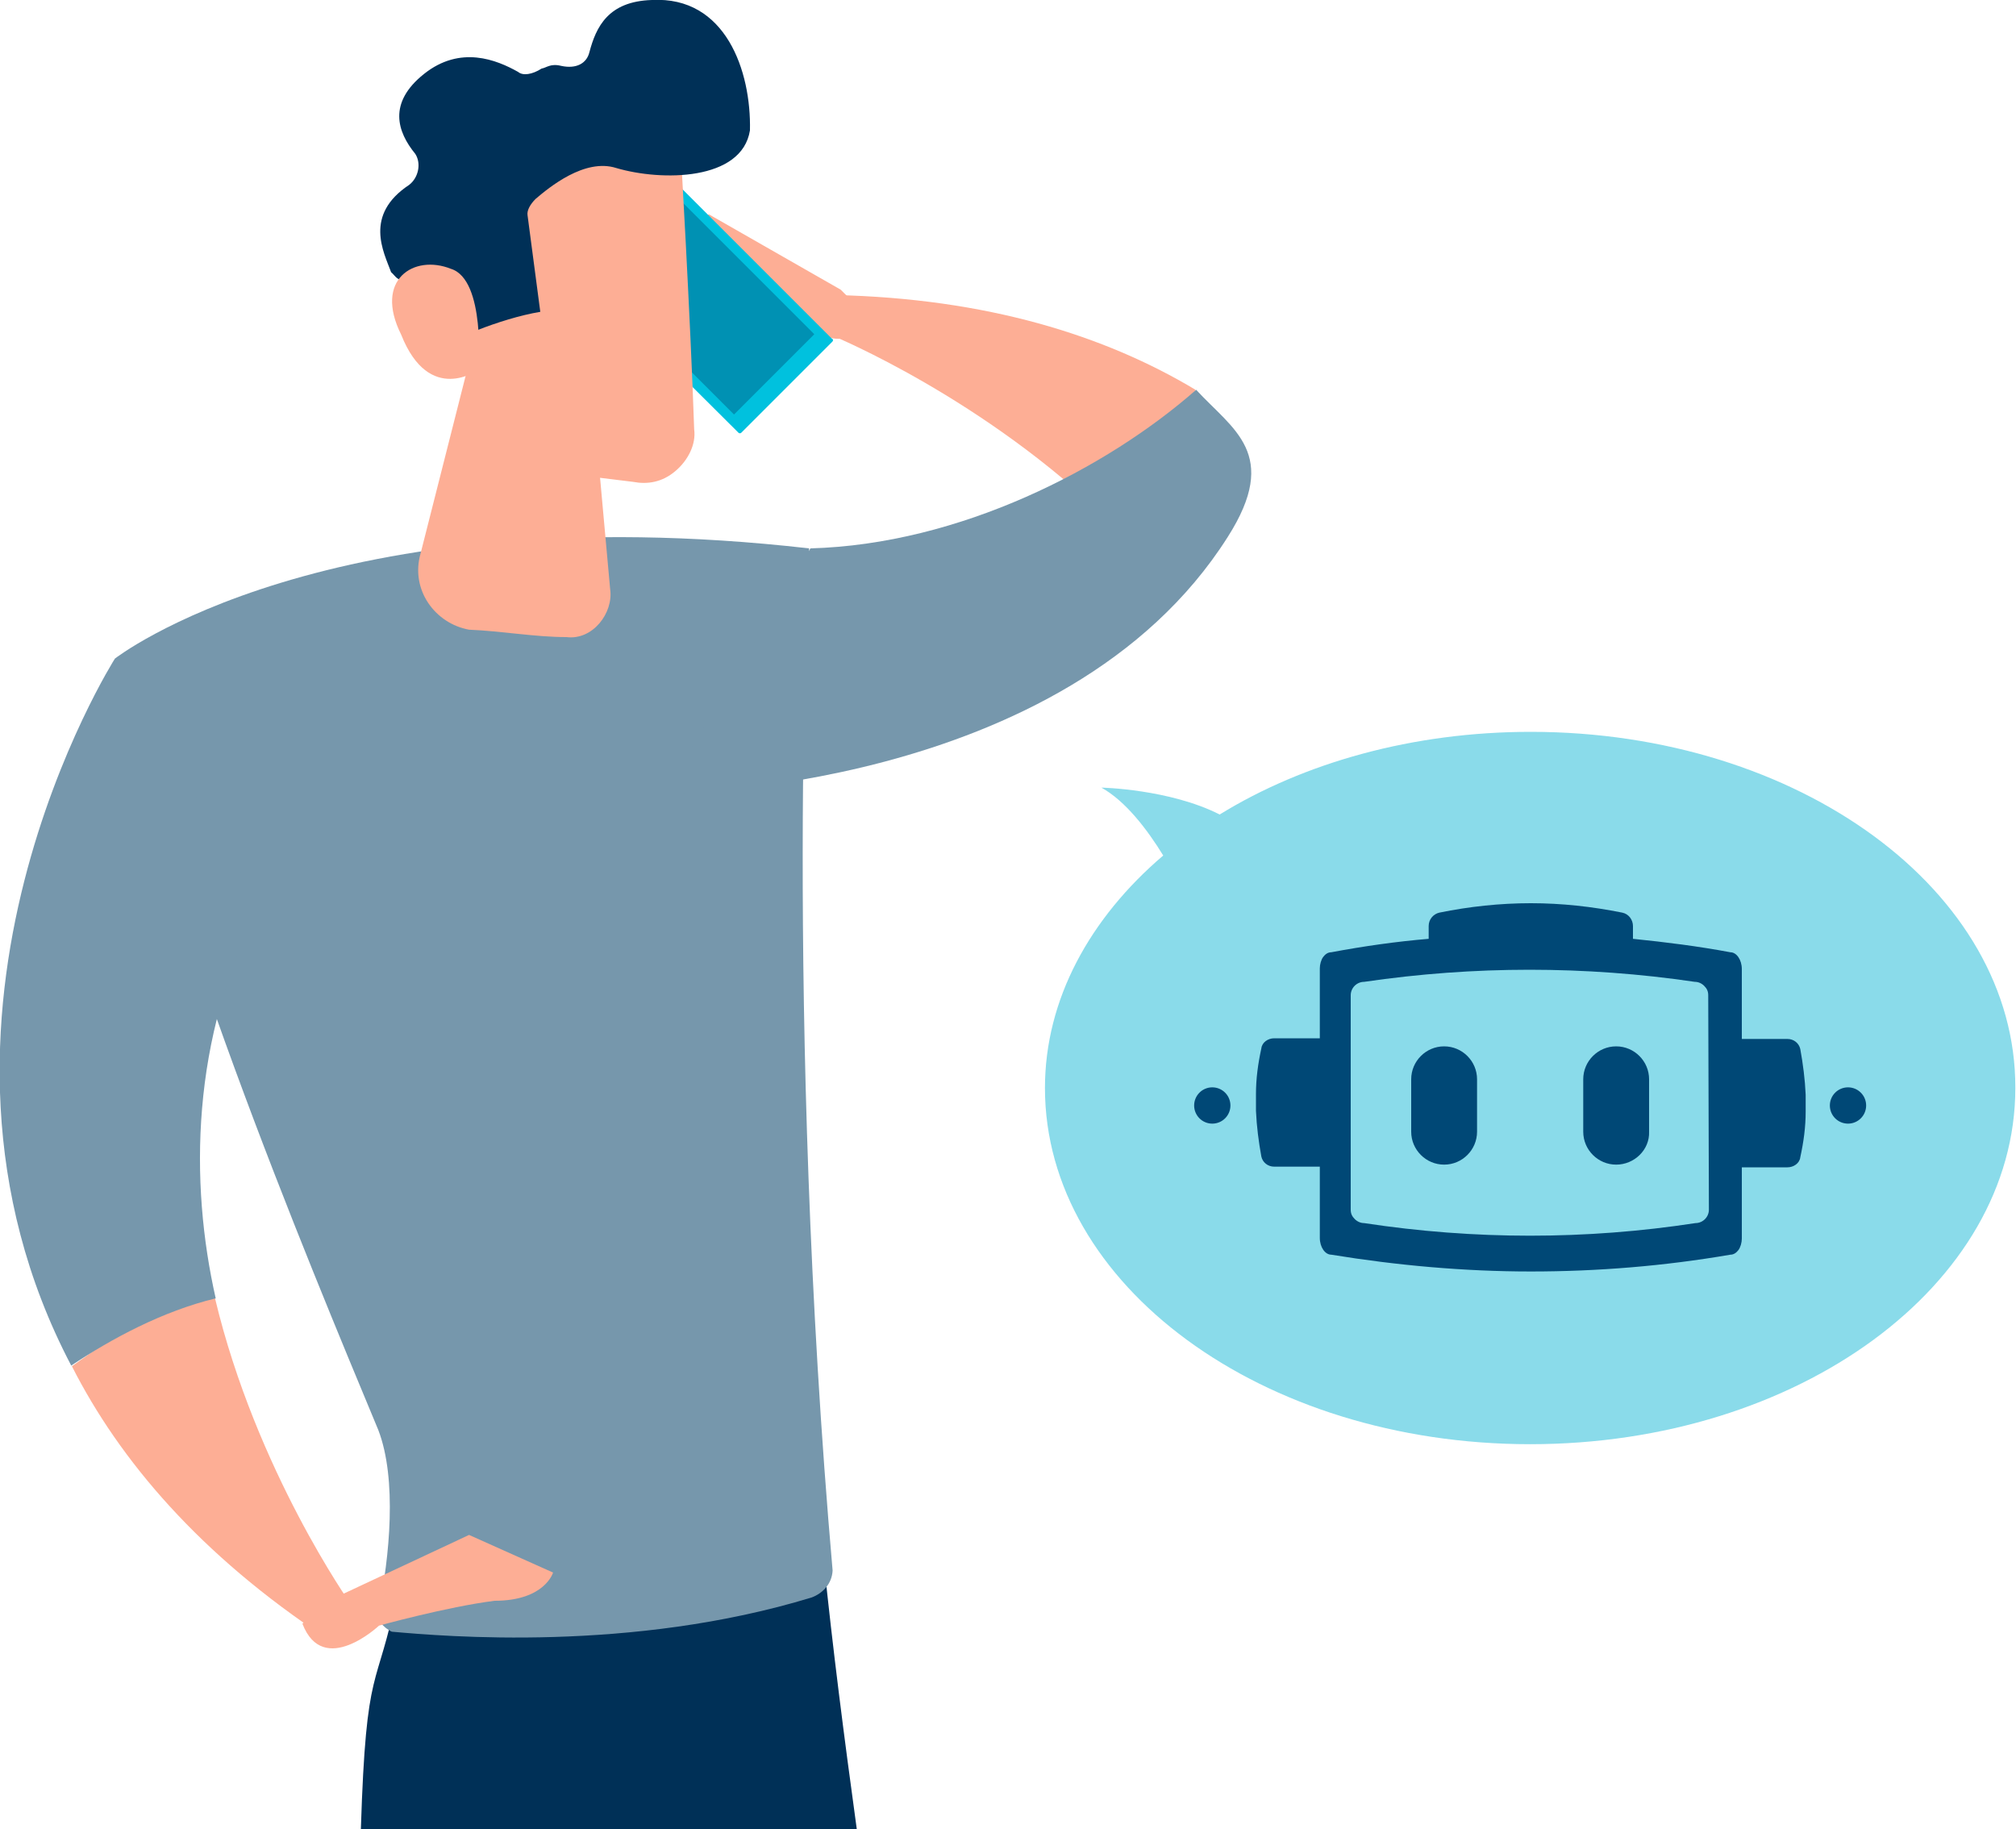 <?xml version="1.0" encoding="utf-8"?>
<!-- Generator: Adobe Illustrator 28.0.0, SVG Export Plug-In . SVG Version: 6.00 Build 0)  -->
<svg version="1.1" id="Layer_1" xmlns="http://www.w3.org/2000/svg" xmlns:xlink="http://www.w3.org/1999/xlink" x="0px" y="0px"
	 viewBox="0 0 300 272.2" style="enable-background:new 0 0 300 272.2;" xml:space="preserve">
<style type="text/css">
	.st0{fill:#FDAE95;}
	.st1{fill:#00C1DE;}
	.st2{fill:#0091B3;}
	.st3{fill:#003057;}
	.st4{fill:#7697AC;}
	.st5{fill:#63CFE3;fill-opacity:0.75;}
	.st6{fill:#004876;}
</style>
<g>
	<g>
		<path class="st0" d="M177.9,58c-13.5-8.1-31.1-13.6-53.7-14.1L124,50c0,0,22.6,9.3,41.3,27.7C172.5,72.4,175.1,64.5,177.9,58
			L177.9,58z"/>
		<path class="st0" d="M125.1,43.1l4,4c-3.7,7.8-11.3-0.6-11.3-0.6s-9.9-3.7-16.9-5.1c-7.4-0.6-8.3-5-8.3-5l12.9-4.5L125.1,43.1
			L125.1,43.1z"/>
		<g>
			<path class="st1" d="M123.9,50.8l-13.6,13.6c-0.1,0.1-0.3,0.1-0.4,0L86.7,41.3c-0.1-0.1-0.1-0.3,0-0.4l13.6-13.6
				c0.1-0.1,0.3-0.1,0.4,0l23.1,23.1C124,50.5,124,50.6,123.9,50.8z"/>
			
				<rect x="96.9" y="31.9" transform="matrix(0.707 -0.707 0.707 0.707 -1.56 87.91)" class="st2" width="16.9" height="27.9"/>
		</g>
		<path class="st3" d="M122.6,232.4c-33.7,12-56.3,6.5-63.5,4.7c-3,15-4.6,9.7-5.4,35.1h73.8C125.6,258.4,123.9,245.1,122.6,232.4z"
			/>
		<path class="st4" d="M17.1,98c5.6,34.4,28.8,89.8,39.2,114.8c2.8,7.3,1.7,18.9,0,27c-0.5,1.1,0.9,2.5,2,3
			c7.8,0.7,35.7,3.1,62.5-5.1c1.6-0.6,3-2,3.1-4c-7.2-82.2-3.5-152.1-3.5-152.1C48.5,73.4,17.1,98,17.1,98L17.1,98z"/>
		<path class="st0" d="M10.7,203.3c7.1,14,19.1,28.1,37.9,40.5l3.6-5.1c0,0-14.1-19.9-20.2-45.5C23,193.9,16.6,199.2,10.7,203.3
			L10.7,203.3z"/>
		<path class="st4" d="M38.7,134.7L17.1,98c0,0-33.8,53.2-6.5,105.2c6-4,13.6-8.1,21.5-10C28.2,176,28.4,154.4,38.7,134.7
			L38.7,134.7z"/>
		<path class="st0" d="M87.6,52.4l3.2,35.3c0.5,3.5-2.6,7.6-6.5,7.1c-4.7,0-9.6-0.9-14.5-1.1c-5-0.9-8.8-5.9-7.2-11.4l8.6-33.9
			L87.6,52.4L87.6,52.4z"/>
		<path class="st0" d="M49.3,238l20.5-9.6l12.5,5.6c0,0-1.2,4.2-8.7,4.2c-7.1,0.9-17.2,3.7-17.2,3.7s-8.3,7.8-11.4-0.3L49.3,238
			L49.3,238z"/>
		<path class="st4" d="M120.6,81.6l-21.8,36.5c0,0,59.7,0,83.9-38.2c7.9-12.4,0.7-16-4.7-21.9C164.7,69.7,142.8,81,120.6,81.6
			L120.6,81.6z"/>
		<path class="st0" d="M101.1,19.4c0.1,0.7,1.7,29.2,2.2,44.5c0.3,2.2-0.9,4.6-2.8,6.2c-2,1.7-4.2,2-6.3,1.6l-10.6-1.3
			c-3.7-0.2-6.9-2.9-9.6-5.5c-0.9-1.4-2.6-2.5-3.6-4.7l0.1-38.3C70.7,23.5,97.7,9.6,101.1,19.4L101.1,19.4z"/>
		<path class="st3" d="M97,0c-6.5,0.2-8.3,4-9.3,7.8c-0.4,1.6-1.9,2.5-4.2,2c-1.6-0.4-2.2,0.3-2.9,0.4c-1.4,0.9-2.8,1.1-3.5,0.5
			c-3.2-1.8-8.6-4-14,0.3s-4,8.6-1.3,11.9c0.9,1.4,0.5,3.5-0.9,4.6c-6.8,4.5-3.8,10-2.7,13c0.7,0.6,0.9,1.4,2.4,1.2
			c2.3,0.4,8.3,1.8,10.3,6c0.1,0.7,0.1,0.7,0.2,1.4c2.8-1.1,6.3-2.2,9.3-2.7L78.5,32c-0.1-0.7,0.4-1.6,1.2-2.4c2-1.7,7.3-6.1,12-4.6
			c6.8,2,18.7,1.9,19.9-5.6C111.8,10.6,108-0.6,97,0L97,0z"/>
		<path class="st0" d="M71.2,55c0,0,1.1-13.4-4.1-15c-5.5-2.2-11.5,1.6-7.4,9.8C63.9,60.4,71.2,55,71.2,55z"/>
	</g>
	<path class="st5" d="M227.8,108.9c-17.6,0-33.8,4.6-46.3,12.3c-7.5-3.8-17.6-4-17.6-4c3.6,2,6.8,6.2,9.2,10.1
		c-10.9,9.3-17.6,21.4-17.6,34.6c0,29.3,32.3,53,72.2,53s72.2-23.7,72.2-53C300,132.6,267.7,108.9,227.8,108.9z"/>
</g>
<g>
	<circle class="st6" cx="180.4" cy="164.5" r="2.7"/>
	<circle class="st6" cx="275" cy="164.5" r="2.7"/>
	<path class="st6" d="M268.7,162.9c-0.1-2.3-0.4-4.6-0.8-6.8c-0.2-0.9-1-1.5-1.9-1.5h-6.8v-10.4c0-1.4-0.8-2.5-1.7-2.5
		c-4.8-0.9-9.6-1.5-14.5-2v-1.9c0-0.9-0.6-1.8-1.6-2c-4.5-0.9-9-1.4-13.6-1.4s-9.2,0.5-13.6,1.4c-0.9,0.2-1.6,1-1.6,2v1.9
		c-4.8,0.4-9.7,1.1-14.5,2c-0.5,0-0.9,0.3-1.2,0.7s-0.5,1.1-0.5,1.7v10.4h-6.8c-0.9,0-1.8,0.6-1.9,1.5c-0.5,2.3-0.8,4.5-0.8,6.8v2.5
		c0.1,2.3,0.4,4.6,0.8,6.8c0.2,0.9,1,1.5,1.9,1.5h6.8v10.6c0,1.4,0.8,2.5,1.7,2.5c9.8,1.6,19.8,2.5,29.7,2.5s19.8-0.8,29.7-2.5
		c0.5,0,0.9-0.3,1.2-0.7c0.3-0.4,0.5-1.1,0.5-1.7v-10.6h6.8c0.9,0,1.8-0.6,1.9-1.5c0.5-2.3,0.8-4.5,0.8-6.8L268.7,162.9L268.7,162.9
		z M254.3,180c0,1.1-0.9,2-2,2c-16.3,2.5-32.9,2.5-49.3,0c-0.5,0-1-0.2-1.4-0.6c-0.4-0.4-0.6-0.8-0.6-1.4v-31.9c0-1.1,0.9-2,2-2
		c8.2-1.2,16.4-1.8,24.6-1.8c8.2,0,16.5,0.6,24.6,1.8c0.5,0,1,0.2,1.4,0.6c0.4,0.4,0.6,0.8,0.6,1.4L254.3,180L254.3,180z"/>
	<path class="st6" d="M214.9,173.3L214.9,173.3c-2.7,0-4.9-2.2-4.9-4.9v-7.8c0-2.7,2.2-4.9,4.9-4.9l0,0c2.7,0,4.9,2.2,4.9,4.9v7.8
		C219.8,171.1,217.6,173.3,214.9,173.3z"/>
	<path class="st6" d="M240.5,173.3L240.5,173.3c-2.7,0-4.9-2.2-4.9-4.9v-7.8c0-2.7,2.2-4.9,4.9-4.9l0,0c2.7,0,4.9,2.2,4.9,4.9v7.8
		C245.5,171.1,243.2,173.3,240.5,173.3z"/>
</g>
</svg>
